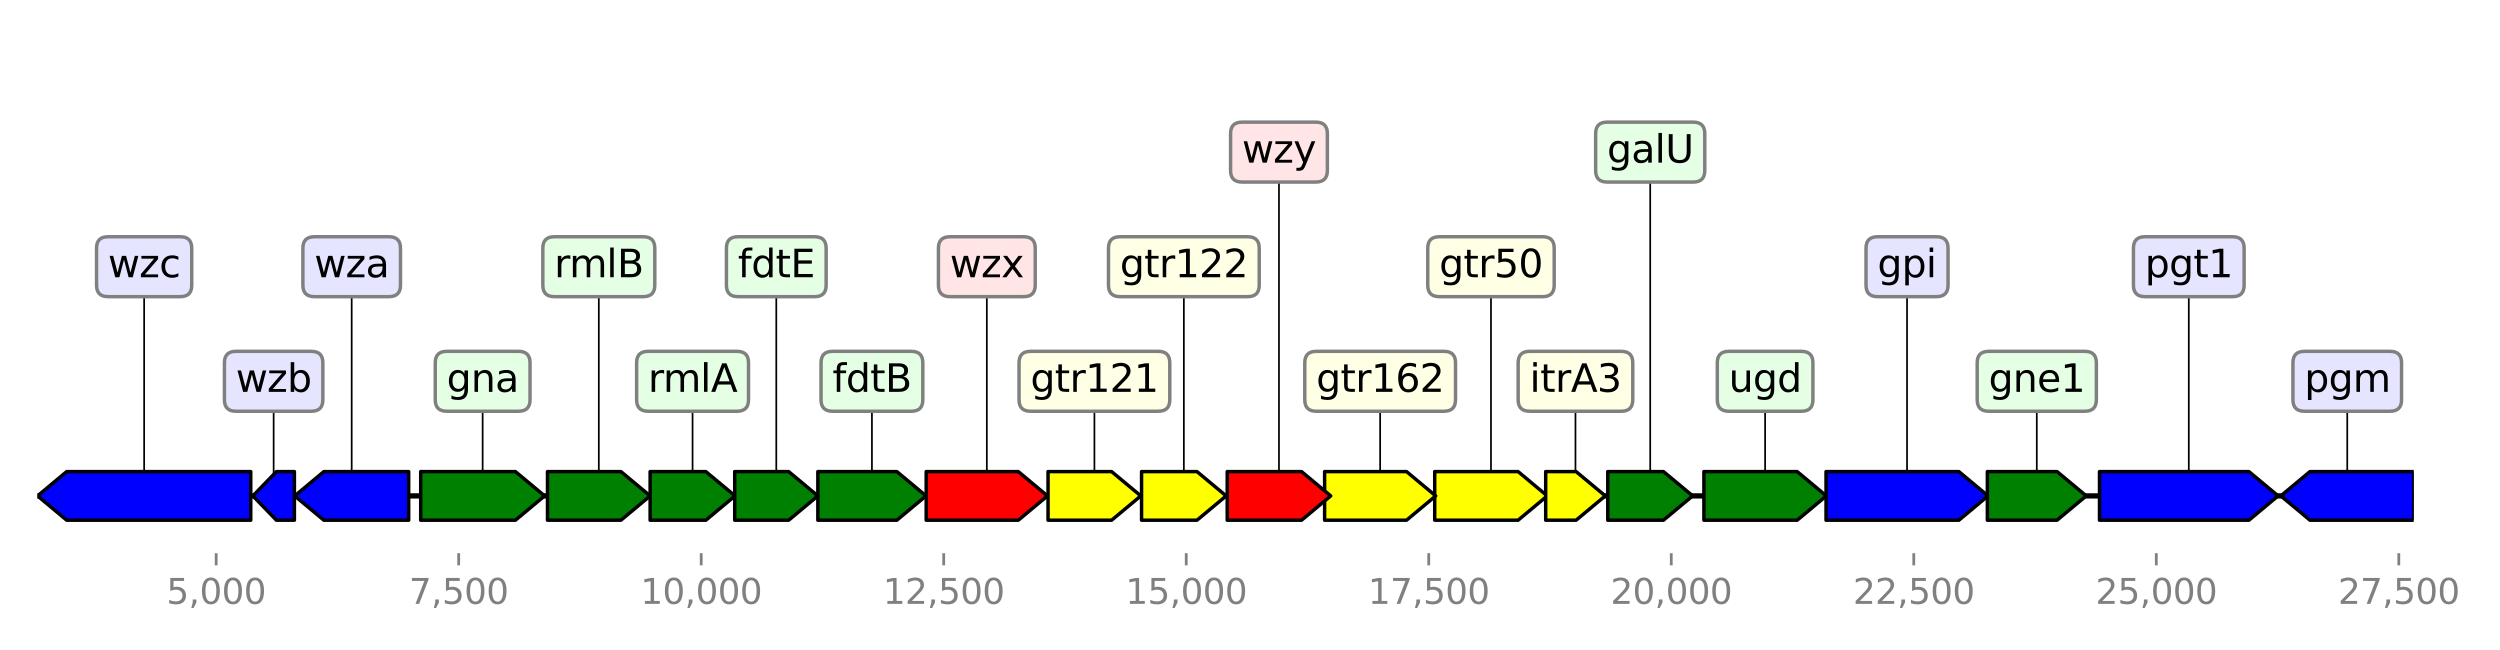 <?xml version="1.0" encoding="utf-8" standalone="no"?>
<!DOCTYPE svg PUBLIC "-//W3C//DTD SVG 1.1//EN"
  "http://www.w3.org/Graphics/SVG/1.1/DTD/svg11.dtd">
<svg height="187.2pt" version="1.1" viewBox="0 0 720 187.2" width="720pt" xmlns="http://www.w3.org/2000/svg" xmlns:xlink="http://www.w3.org/1999/xlink">
 <defs>
  <style type="text/css">*{stroke-linecap:butt;stroke-linejoin:round;}</style>
 </defs>
 <g id="figure_1">
  <g id="patch_1">
   <path d="M 0 187.2 
L 720 187.2 
L 720 0 
L 0 0 
z
" style="fill:#ffffff;"/>
  </g>
  <g id="axes_1">
   <g id="line2d_1">
    <path clip-path="url(#p1018651355)" d="M 10.8 142.818 
L 695.154 142.818 
" style="fill:none;stroke:#000000;stroke-linecap:square;stroke-width:1.5;"/>
   </g>
   <g id="line2d_2">
    <path clip-path="url(#p1018651355)" d="M 41.512 76.809 
L 41.512 142.818 
" style="fill:none;stroke:#000000;stroke-linecap:square;stroke-width:0.5;"/>
   </g>
   <g id="line2d_3">
    <path clip-path="url(#p1018651355)" d="M 630.371 76.809 
L 630.371 142.818 
" style="fill:none;stroke:#000000;stroke-linecap:square;stroke-width:0.5;"/>
   </g>
   <g id="line2d_4">
    <path clip-path="url(#p1018651355)" d="M 549.226 76.809 
L 549.226 142.818 
" style="fill:none;stroke:#000000;stroke-linecap:square;stroke-width:0.5;"/>
   </g>
   <g id="line2d_5">
    <path clip-path="url(#p1018651355)" d="M 676.008 109.813 
L 676.008 142.818 
" style="fill:none;stroke:#000000;stroke-linecap:square;stroke-width:0.5;"/>
   </g>
   <g id="line2d_6">
    <path clip-path="url(#p1018651355)" d="M 139.001 109.813 
L 139.001 142.818 
" style="fill:none;stroke:#000000;stroke-linecap:square;stroke-width:0.5;"/>
   </g>
   <g id="line2d_7">
    <path clip-path="url(#p1018651355)" d="M 508.353 109.813 
L 508.353 142.818 
" style="fill:none;stroke:#000000;stroke-linecap:square;stroke-width:0.5;"/>
   </g>
   <g id="line2d_8">
    <path clip-path="url(#p1018651355)" d="M 284.208 76.809 
L 284.208 142.818 
" style="fill:none;stroke:#000000;stroke-linecap:square;stroke-width:0.5;"/>
   </g>
   <g id="line2d_9">
    <path clip-path="url(#p1018651355)" d="M 101.285 76.809 
L 101.285 142.818 
" style="fill:none;stroke:#000000;stroke-linecap:square;stroke-width:0.5;"/>
   </g>
   <g id="line2d_10">
    <path clip-path="url(#p1018651355)" d="M 429.401 76.809 
L 429.401 142.818 
" style="fill:none;stroke:#000000;stroke-linecap:square;stroke-width:0.5;"/>
   </g>
   <g id="line2d_11">
    <path clip-path="url(#p1018651355)" d="M 397.482 109.813 
L 397.482 142.818 
" style="fill:none;stroke:#000000;stroke-linecap:square;stroke-width:0.5;"/>
   </g>
   <g id="line2d_12">
    <path clip-path="url(#p1018651355)" d="M 251.115 109.813 
L 251.115 142.818 
" style="fill:none;stroke:#000000;stroke-linecap:square;stroke-width:0.5;"/>
   </g>
   <g id="line2d_13">
    <path clip-path="url(#p1018651355)" d="M 368.343 43.804 
L 368.343 142.818 
" style="fill:none;stroke:#000000;stroke-linecap:square;stroke-width:0.5;"/>
   </g>
   <g id="line2d_14">
    <path clip-path="url(#p1018651355)" d="M 172.457 76.809 
L 172.457 142.818 
" style="fill:none;stroke:#000000;stroke-linecap:square;stroke-width:0.5;"/>
   </g>
   <g id="line2d_15">
    <path clip-path="url(#p1018651355)" d="M 586.593 109.813 
L 586.593 142.818 
" style="fill:none;stroke:#000000;stroke-linecap:square;stroke-width:0.5;"/>
   </g>
   <g id="line2d_16">
    <path clip-path="url(#p1018651355)" d="M 315.191 109.813 
L 315.191 142.818 
" style="fill:none;stroke:#000000;stroke-linecap:square;stroke-width:0.5;"/>
   </g>
   <g id="line2d_17">
    <path clip-path="url(#p1018651355)" d="M 199.458 109.813 
L 199.458 142.818 
" style="fill:none;stroke:#000000;stroke-linecap:square;stroke-width:0.5;"/>
   </g>
   <g id="line2d_18">
    <path clip-path="url(#p1018651355)" d="M 475.261 43.804 
L 475.261 142.818 
" style="fill:none;stroke:#000000;stroke-linecap:square;stroke-width:0.5;"/>
   </g>
   <g id="line2d_19">
    <path clip-path="url(#p1018651355)" d="M 340.95 76.809 
L 340.95 142.818 
" style="fill:none;stroke:#000000;stroke-linecap:square;stroke-width:0.5;"/>
   </g>
   <g id="line2d_20">
    <path clip-path="url(#p1018651355)" d="M 223.569 76.809 
L 223.569 142.818 
" style="fill:none;stroke:#000000;stroke-linecap:square;stroke-width:0.5;"/>
   </g>
   <g id="line2d_21">
    <path clip-path="url(#p1018651355)" d="M 453.734 109.813 
L 453.734 142.818 
" style="fill:none;stroke:#000000;stroke-linecap:square;stroke-width:0.5;"/>
   </g>
   <g id="line2d_22">
    <path clip-path="url(#p1018651355)" d="M 78.809 109.813 
L 78.809 142.818 
" style="fill:none;stroke:#000000;stroke-linecap:square;stroke-width:0.5;"/>
   </g>
   <g id="patch_2">
    <path clip-path="url(#p1018651355)" d="M 72.216 149.818 
Q 45.712 149.818 19.208 149.818 
L 19.208 149.818 
Q 15.008 146.318 10.808 142.818 
Q 15.008 139.318 19.208 135.818 
L 19.208 135.818 
Q 45.712 135.818 72.216 135.818 
L 72.216 149.818 
z
" style="fill:#0000ff;stroke:#000000;stroke-linecap:round;"/>
   </g>
   <g id="patch_3">
    <path clip-path="url(#p1018651355)" d="M 604.655 135.818 
Q 626.173 135.818 647.691 135.818 
L 647.691 135.818 
Q 651.889 139.318 656.088 142.818 
Q 651.889 146.318 647.691 149.818 
L 647.691 149.818 
Q 626.173 149.818 604.655 149.818 
L 604.655 135.818 
z
" style="fill:#0000ff;stroke:#000000;stroke-linecap:round;"/>
   </g>
   <g id="patch_4">
    <path clip-path="url(#p1018651355)" d="M 525.898 135.818 
Q 545.027 135.818 564.156 135.818 
L 564.156 135.818 
Q 568.355 139.318 572.554 142.818 
Q 568.355 146.318 564.156 149.818 
L 564.156 149.818 
Q 545.027 149.818 525.898 149.818 
L 525.898 135.818 
z
" style="fill:#0000ff;stroke:#000000;stroke-linecap:round;"/>
   </g>
   <g id="patch_5">
    <path clip-path="url(#p1018651355)" d="M 695.145 149.818 
Q 680.206 149.818 665.266 149.818 
L 665.266 149.818 
Q 661.068 146.318 656.87 142.818 
Q 661.068 139.318 665.266 135.818 
L 665.266 135.818 
Q 680.206 135.818 695.145 135.818 
L 695.145 149.818 
z
" style="fill:#0000ff;stroke:#000000;stroke-linecap:round;"/>
   </g>
   <g id="patch_6">
    <path clip-path="url(#p1018651355)" d="M 121.163 135.818 
Q 134.801 135.818 148.438 135.818 
L 148.438 135.818 
Q 152.639 139.318 156.839 142.818 
Q 152.639 146.318 148.438 149.818 
L 148.438 149.818 
Q 134.801 149.818 121.163 149.818 
L 121.163 135.818 
z
" style="fill:#008000;stroke:#000000;stroke-linecap:round;"/>
   </g>
   <g id="patch_7">
    <path clip-path="url(#p1018651355)" d="M 490.724 135.818 
Q 504.154 135.818 517.585 135.818 
L 517.585 135.818 
Q 521.783 139.318 525.982 142.818 
Q 521.783 146.318 517.585 149.818 
L 517.585 149.818 
Q 504.154 149.818 490.724 149.818 
L 490.724 135.818 
z
" style="fill:#008000;stroke:#000000;stroke-linecap:round;"/>
   </g>
   <g id="patch_8">
    <path clip-path="url(#p1018651355)" d="M 266.747 135.818 
Q 280.007 135.818 293.267 135.818 
L 293.267 135.818 
Q 297.468 139.318 301.669 142.818 
Q 297.468 146.318 293.267 149.818 
L 293.267 149.818 
Q 280.007 149.818 266.747 149.818 
L 266.747 135.818 
z
" style="fill:#ff0000;stroke:#000000;stroke-linecap:round;"/>
   </g>
   <g id="patch_9">
    <path clip-path="url(#p1018651355)" d="M 117.698 149.818 
Q 105.487 149.818 93.275 149.818 
L 93.275 149.818 
Q 89.073 146.318 84.872 142.818 
Q 89.073 139.318 93.275 135.818 
L 93.275 135.818 
Q 105.487 135.818 117.698 135.818 
L 117.698 149.818 
z
" style="fill:#0000ff;stroke:#000000;stroke-linecap:round;"/>
   </g>
   <g id="patch_10">
    <path clip-path="url(#p1018651355)" d="M 413.197 135.818 
Q 425.201 135.818 437.206 135.818 
L 437.206 135.818 
Q 441.405 139.318 445.605 142.818 
Q 441.405 146.318 437.206 149.818 
L 437.206 149.818 
Q 425.201 149.818 413.197 149.818 
L 413.197 135.818 
z
" style="fill:#ffff00;stroke:#000000;stroke-linecap:round;"/>
   </g>
   <g id="patch_11">
    <path clip-path="url(#p1018651355)" d="M 381.487 135.818 
Q 393.282 135.818 405.077 135.818 
L 405.077 135.818 
Q 409.276 139.318 413.476 142.818 
Q 409.276 146.318 405.077 149.818 
L 405.077 149.818 
Q 393.282 149.818 381.487 149.818 
L 381.487 135.818 
z
" style="fill:#ffff00;stroke:#000000;stroke-linecap:round;"/>
   </g>
   <g id="patch_12">
    <path clip-path="url(#p1018651355)" d="M 235.54 135.818 
Q 246.916 135.818 258.291 135.818 
L 258.291 135.818 
Q 262.491 139.318 266.691 142.818 
Q 262.491 146.318 258.291 149.818 
L 258.291 149.818 
Q 246.916 149.818 235.54 149.818 
L 235.54 135.818 
z
" style="fill:#008000;stroke:#000000;stroke-linecap:round;"/>
   </g>
   <g id="patch_13">
    <path clip-path="url(#p1018651355)" d="M 353.438 135.818 
Q 364.141 135.818 374.845 135.818 
L 374.845 135.818 
Q 379.046 139.318 383.247 142.818 
Q 379.046 146.318 374.845 149.818 
L 374.845 149.818 
Q 364.141 149.818 353.438 149.818 
L 353.438 135.818 
z
" style="fill:#ff0000;stroke:#000000;stroke-linecap:round;"/>
   </g>
   <g id="patch_14">
    <path clip-path="url(#p1018651355)" d="M 157.677 135.818 
Q 168.255 135.818 178.832 135.818 
L 178.832 135.818 
Q 183.034 139.318 187.236 142.818 
Q 183.034 146.318 178.832 149.818 
L 178.832 149.818 
Q 168.255 149.818 157.677 149.818 
L 157.677 135.818 
z
" style="fill:#008000;stroke:#000000;stroke-linecap:round;"/>
   </g>
   <g id="patch_15">
    <path clip-path="url(#p1018651355)" d="M 572.358 135.818 
Q 582.393 135.818 592.428 135.818 
L 592.428 135.818 
Q 596.627 139.318 600.827 142.818 
Q 596.627 146.318 592.428 149.818 
L 592.428 149.818 
Q 582.393 149.818 572.358 149.818 
L 572.358 135.818 
z
" style="fill:#008000;stroke:#000000;stroke-linecap:round;"/>
   </g>
   <g id="patch_16">
    <path clip-path="url(#p1018651355)" d="M 301.837 135.818 
Q 310.99 135.818 320.143 135.818 
L 320.143 135.818 
Q 324.344 139.318 328.545 142.818 
Q 324.344 146.318 320.143 149.818 
L 320.143 149.818 
Q 310.99 149.818 301.837 149.818 
L 301.837 135.818 
z
" style="fill:#ffff00;stroke:#000000;stroke-linecap:round;"/>
   </g>
   <g id="patch_17">
    <path clip-path="url(#p1018651355)" d="M 187.236 135.818 
Q 195.258 135.818 203.281 135.818 
L 203.281 135.818 
Q 207.481 139.318 211.681 142.818 
Q 207.481 146.318 203.281 149.818 
L 203.281 149.818 
Q 195.258 149.818 187.236 149.818 
L 187.236 135.818 
z
" style="fill:#008000;stroke:#000000;stroke-linecap:round;"/>
   </g>
   <g id="patch_18">
    <path clip-path="url(#p1018651355)" d="M 463.038 135.818 
Q 471.06 135.818 479.083 135.818 
L 479.083 135.818 
Q 483.283 139.318 487.483 142.818 
Q 483.283 146.318 479.083 149.818 
L 479.083 149.818 
Q 471.06 149.818 463.038 149.818 
L 463.038 135.818 
z
" style="fill:#008000;stroke:#000000;stroke-linecap:round;"/>
   </g>
   <g id="patch_19">
    <path clip-path="url(#p1018651355)" d="M 328.769 135.818 
Q 336.749 135.818 344.729 135.818 
L 344.729 135.818 
Q 348.93 139.318 353.13 142.818 
Q 348.93 146.318 344.729 149.818 
L 344.729 149.818 
Q 336.749 149.818 328.769 149.818 
L 328.769 135.818 
z
" style="fill:#ffff00;stroke:#000000;stroke-linecap:round;"/>
   </g>
   <g id="patch_20">
    <path clip-path="url(#p1018651355)" d="M 211.597 135.818 
Q 219.367 135.818 227.137 135.818 
L 227.137 135.818 
Q 231.339 139.318 235.54 142.818 
Q 231.339 146.318 227.137 149.818 
L 227.137 149.818 
Q 219.367 149.818 211.597 149.818 
L 211.597 135.818 
z
" style="fill:#008000;stroke:#000000;stroke-linecap:round;"/>
   </g>
   <g id="patch_21">
    <path clip-path="url(#p1018651355)" d="M 445.158 135.818 
Q 449.536 135.818 453.915 135.818 
L 453.915 135.818 
Q 458.113 139.318 462.311 142.818 
Q 458.113 146.318 453.915 149.818 
L 453.915 149.818 
Q 449.536 149.818 445.158 149.818 
L 445.158 135.818 
z
" style="fill:#ffff00;stroke:#000000;stroke-linecap:round;"/>
   </g>
   <g id="patch_22">
    <path clip-path="url(#p1018651355)" d="M 84.788 149.818 
Q 82.194 149.818 79.6 149.818 
L 79.6 149.818 
Q 76.215 146.318 72.83 142.818 
Q 76.215 139.318 79.6 135.818 
L 79.6 135.818 
Q 82.194 135.818 84.788 135.818 
L 84.788 149.818 
z
" style="fill:#0000ff;stroke:#000000;stroke-linecap:round;"/>
   </g>
   <g id="matplotlib.axis_1">
    <g id="xtick_1">
     <g id="line2d_23">
      <defs>
       <path d="M 0 0 
L 0 3.5 
" id="md93a44fd0e" style="stroke:#808080;stroke-width:0.8;"/>
      </defs>
      <g>
       <use style="fill:#808080;stroke:#808080;stroke-width:0.8;" x="62.256" xlink:href="#md93a44fd0e" y="159.32"/>
      </g>
     </g>
     <g id="text_1">
      <!-- 5,000 -->
      <g style="fill:#808080;" transform="translate(47.942 173.918)scale(0.1 -0.1)">
       <defs>
        <path d="M 691 4666 
L 3169 4666 
L 3169 4134 
L 1269 4134 
L 1269 2991 
Q 1406 3038 1543 3061 
Q 1681 3084 1819 3084 
Q 2600 3084 3056 2656 
Q 3513 2228 3513 1497 
Q 3513 744 3044 326 
Q 2575 -91 1722 -91 
Q 1428 -91 1123 -41 
Q 819 9 494 109 
L 494 744 
Q 775 591 1075 516 
Q 1375 441 1709 441 
Q 2250 441 2565 725 
Q 2881 1009 2881 1497 
Q 2881 1984 2565 2268 
Q 2250 2553 1709 2553 
Q 1456 2553 1204 2497 
Q 953 2441 691 2322 
L 691 4666 
z
" id="DejaVuSans-35" transform="scale(0.016)"/>
        <path d="M 750 794 
L 1409 794 
L 1409 256 
L 897 -744 
L 494 -744 
L 750 256 
L 750 794 
z
" id="DejaVuSans-2c" transform="scale(0.016)"/>
        <path d="M 2034 4250 
Q 1547 4250 1301 3770 
Q 1056 3291 1056 2328 
Q 1056 1369 1301 889 
Q 1547 409 2034 409 
Q 2525 409 2770 889 
Q 3016 1369 3016 2328 
Q 3016 3291 2770 3770 
Q 2525 4250 2034 4250 
z
M 2034 4750 
Q 2819 4750 3233 4129 
Q 3647 3509 3647 2328 
Q 3647 1150 3233 529 
Q 2819 -91 2034 -91 
Q 1250 -91 836 529 
Q 422 1150 422 2328 
Q 422 3509 836 4129 
Q 1250 4750 2034 4750 
z
" id="DejaVuSans-30" transform="scale(0.016)"/>
       </defs>
       <use xlink:href="#DejaVuSans-35"/>
       <use x="63.623" xlink:href="#DejaVuSans-2c"/>
       <use x="95.41" xlink:href="#DejaVuSans-30"/>
       <use x="159.033" xlink:href="#DejaVuSans-30"/>
       <use x="222.656" xlink:href="#DejaVuSans-30"/>
      </g>
     </g>
    </g>
    <g id="xtick_2">
     <g id="line2d_24">
      <g>
       <use style="fill:#808080;stroke:#808080;stroke-width:0.8;" x="132.1" xlink:href="#md93a44fd0e" y="159.32"/>
      </g>
     </g>
     <g id="text_2">
      <!-- 7,500 -->
      <g style="fill:#808080;" transform="translate(117.786 173.918)scale(0.1 -0.1)">
       <defs>
        <path d="M 525 4666 
L 3525 4666 
L 3525 4397 
L 1831 0 
L 1172 0 
L 2766 4134 
L 525 4134 
L 525 4666 
z
" id="DejaVuSans-37" transform="scale(0.016)"/>
       </defs>
       <use xlink:href="#DejaVuSans-37"/>
       <use x="63.623" xlink:href="#DejaVuSans-2c"/>
       <use x="95.41" xlink:href="#DejaVuSans-35"/>
       <use x="159.033" xlink:href="#DejaVuSans-30"/>
       <use x="222.656" xlink:href="#DejaVuSans-30"/>
      </g>
     </g>
    </g>
    <g id="xtick_3">
     <g id="line2d_25">
      <g>
       <use style="fill:#808080;stroke:#808080;stroke-width:0.8;" x="201.945" xlink:href="#md93a44fd0e" y="159.32"/>
      </g>
     </g>
     <g id="text_3">
      <!-- 10,000 -->
      <g style="fill:#808080;" transform="translate(184.45 173.918)scale(0.1 -0.1)">
       <defs>
        <path d="M 794 531 
L 1825 531 
L 1825 4091 
L 703 3866 
L 703 4441 
L 1819 4666 
L 2450 4666 
L 2450 531 
L 3481 531 
L 3481 0 
L 794 0 
L 794 531 
z
" id="DejaVuSans-31" transform="scale(0.016)"/>
       </defs>
       <use xlink:href="#DejaVuSans-31"/>
       <use x="63.623" xlink:href="#DejaVuSans-30"/>
       <use x="127.246" xlink:href="#DejaVuSans-2c"/>
       <use x="159.033" xlink:href="#DejaVuSans-30"/>
       <use x="222.656" xlink:href="#DejaVuSans-30"/>
       <use x="286.279" xlink:href="#DejaVuSans-30"/>
      </g>
     </g>
    </g>
    <g id="xtick_4">
     <g id="line2d_26">
      <g>
       <use style="fill:#808080;stroke:#808080;stroke-width:0.8;" x="271.789" xlink:href="#md93a44fd0e" y="159.32"/>
      </g>
     </g>
     <g id="text_4">
      <!-- 12,500 -->
      <g style="fill:#808080;" transform="translate(254.294 173.918)scale(0.1 -0.1)">
       <defs>
        <path d="M 1228 531 
L 3431 531 
L 3431 0 
L 469 0 
L 469 531 
Q 828 903 1448 1529 
Q 2069 2156 2228 2338 
Q 2531 2678 2651 2914 
Q 2772 3150 2772 3378 
Q 2772 3750 2511 3984 
Q 2250 4219 1831 4219 
Q 1534 4219 1204 4116 
Q 875 4013 500 3803 
L 500 4441 
Q 881 4594 1212 4672 
Q 1544 4750 1819 4750 
Q 2544 4750 2975 4387 
Q 3406 4025 3406 3419 
Q 3406 3131 3298 2873 
Q 3191 2616 2906 2266 
Q 2828 2175 2409 1742 
Q 1991 1309 1228 531 
z
" id="DejaVuSans-32" transform="scale(0.016)"/>
       </defs>
       <use xlink:href="#DejaVuSans-31"/>
       <use x="63.623" xlink:href="#DejaVuSans-32"/>
       <use x="127.246" xlink:href="#DejaVuSans-2c"/>
       <use x="159.033" xlink:href="#DejaVuSans-35"/>
       <use x="222.656" xlink:href="#DejaVuSans-30"/>
       <use x="286.279" xlink:href="#DejaVuSans-30"/>
      </g>
     </g>
    </g>
    <g id="xtick_5">
     <g id="line2d_27">
      <g>
       <use style="fill:#808080;stroke:#808080;stroke-width:0.8;" x="341.634" xlink:href="#md93a44fd0e" y="159.32"/>
      </g>
     </g>
     <g id="text_5">
      <!-- 15,000 -->
      <g style="fill:#808080;" transform="translate(324.139 173.918)scale(0.1 -0.1)">
       <use xlink:href="#DejaVuSans-31"/>
       <use x="63.623" xlink:href="#DejaVuSans-35"/>
       <use x="127.246" xlink:href="#DejaVuSans-2c"/>
       <use x="159.033" xlink:href="#DejaVuSans-30"/>
       <use x="222.656" xlink:href="#DejaVuSans-30"/>
       <use x="286.279" xlink:href="#DejaVuSans-30"/>
      </g>
     </g>
    </g>
    <g id="xtick_6">
     <g id="line2d_28">
      <g>
       <use style="fill:#808080;stroke:#808080;stroke-width:0.8;" x="411.479" xlink:href="#md93a44fd0e" y="159.32"/>
      </g>
     </g>
     <g id="text_6">
      <!-- 17,500 -->
      <g style="fill:#808080;" transform="translate(393.983 173.918)scale(0.1 -0.1)">
       <use xlink:href="#DejaVuSans-31"/>
       <use x="63.623" xlink:href="#DejaVuSans-37"/>
       <use x="127.246" xlink:href="#DejaVuSans-2c"/>
       <use x="159.033" xlink:href="#DejaVuSans-35"/>
       <use x="222.656" xlink:href="#DejaVuSans-30"/>
       <use x="286.279" xlink:href="#DejaVuSans-30"/>
      </g>
     </g>
    </g>
    <g id="xtick_7">
     <g id="line2d_29">
      <g>
       <use style="fill:#808080;stroke:#808080;stroke-width:0.8;" x="481.323" xlink:href="#md93a44fd0e" y="159.32"/>
      </g>
     </g>
     <g id="text_7">
      <!-- 20,000 -->
      <g style="fill:#808080;" transform="translate(463.828 173.918)scale(0.1 -0.1)">
       <use xlink:href="#DejaVuSans-32"/>
       <use x="63.623" xlink:href="#DejaVuSans-30"/>
       <use x="127.246" xlink:href="#DejaVuSans-2c"/>
       <use x="159.033" xlink:href="#DejaVuSans-30"/>
       <use x="222.656" xlink:href="#DejaVuSans-30"/>
       <use x="286.279" xlink:href="#DejaVuSans-30"/>
      </g>
     </g>
    </g>
    <g id="xtick_8">
     <g id="line2d_30">
      <g>
       <use style="fill:#808080;stroke:#808080;stroke-width:0.8;" x="551.168" xlink:href="#md93a44fd0e" y="159.32"/>
      </g>
     </g>
     <g id="text_8">
      <!-- 22,500 -->
      <g style="fill:#808080;" transform="translate(533.672 173.918)scale(0.1 -0.1)">
       <use xlink:href="#DejaVuSans-32"/>
       <use x="63.623" xlink:href="#DejaVuSans-32"/>
       <use x="127.246" xlink:href="#DejaVuSans-2c"/>
       <use x="159.033" xlink:href="#DejaVuSans-35"/>
       <use x="222.656" xlink:href="#DejaVuSans-30"/>
       <use x="286.279" xlink:href="#DejaVuSans-30"/>
      </g>
     </g>
    </g>
    <g id="xtick_9">
     <g id="line2d_31">
      <g>
       <use style="fill:#808080;stroke:#808080;stroke-width:0.8;" x="621.012" xlink:href="#md93a44fd0e" y="159.32"/>
      </g>
     </g>
     <g id="text_9">
      <!-- 25,000 -->
      <g style="fill:#808080;" transform="translate(603.517 173.918)scale(0.1 -0.1)">
       <use xlink:href="#DejaVuSans-32"/>
       <use x="63.623" xlink:href="#DejaVuSans-35"/>
       <use x="127.246" xlink:href="#DejaVuSans-2c"/>
       <use x="159.033" xlink:href="#DejaVuSans-30"/>
       <use x="222.656" xlink:href="#DejaVuSans-30"/>
       <use x="286.279" xlink:href="#DejaVuSans-30"/>
      </g>
     </g>
    </g>
    <g id="xtick_10">
     <g id="line2d_32">
      <g>
       <use style="fill:#808080;stroke:#808080;stroke-width:0.8;" x="690.857" xlink:href="#md93a44fd0e" y="159.32"/>
      </g>
     </g>
     <g id="text_10">
      <!-- 27,500 -->
      <g style="fill:#808080;" transform="translate(673.361 173.918)scale(0.1 -0.1)">
       <use xlink:href="#DejaVuSans-32"/>
       <use x="63.623" xlink:href="#DejaVuSans-37"/>
       <use x="127.246" xlink:href="#DejaVuSans-2c"/>
       <use x="159.033" xlink:href="#DejaVuSans-35"/>
       <use x="222.656" xlink:href="#DejaVuSans-30"/>
       <use x="286.279" xlink:href="#DejaVuSans-30"/>
      </g>
     </g>
    </g>
   </g>
   <g id="linkto_wzc">
    <g id="patch_23">
     <a xlink:href="wzc">
      <path d="M 31.103 85.432 
L 51.921 85.432 
Q 55.221 85.432 55.221 82.132 
L 55.221 71.486 
Q 55.221 68.186 51.921 68.186 
L 31.103 68.186 
Q 27.803 68.186 27.803 71.486 
L 27.803 82.132 
Q 27.803 85.432 31.103 85.432 
z
" style="fill:#e5e5ff;stroke:#808080;stroke-linejoin:miter;"/>
     </a>
    </g>
    <!-- wzc -->
    <g transform="translate(31.103 79.844)scale(0.11 -0.11)">
     <defs>
      <path d="M 269 3500 
L 844 3500 
L 1563 769 
L 2278 3500 
L 2956 3500 
L 3675 769 
L 4391 3500 
L 4966 3500 
L 4050 0 
L 3372 0 
L 2619 2869 
L 1863 0 
L 1184 0 
L 269 3500 
z
" id="DejaVuSans-77" transform="scale(0.016)"/>
      <path d="M 353 3500 
L 3084 3500 
L 3084 2975 
L 922 459 
L 3084 459 
L 3084 0 
L 275 0 
L 275 525 
L 2438 3041 
L 353 3041 
L 353 3500 
z
" id="DejaVuSans-7a" transform="scale(0.016)"/>
      <path d="M 3122 3366 
L 3122 2828 
Q 2878 2963 2633 3030 
Q 2388 3097 2138 3097 
Q 1578 3097 1268 2742 
Q 959 2388 959 1747 
Q 959 1106 1268 751 
Q 1578 397 2138 397 
Q 2388 397 2633 464 
Q 2878 531 3122 666 
L 3122 134 
Q 2881 22 2623 -34 
Q 2366 -91 2075 -91 
Q 1284 -91 818 406 
Q 353 903 353 1747 
Q 353 2603 823 3093 
Q 1294 3584 2113 3584 
Q 2378 3584 2631 3529 
Q 2884 3475 3122 3366 
z
" id="DejaVuSans-63" transform="scale(0.016)"/>
     </defs>
     <use xlink:href="#DejaVuSans-77"/>
     <use x="81.787" xlink:href="#DejaVuSans-7a"/>
     <use x="134.277" xlink:href="#DejaVuSans-63"/>
    </g>
   </g>
   <g id="linkto_pgt1">
    <g id="patch_24">
     <a xlink:href="pgt1">
      <path d="M 617.732 85.432 
L 643.01 85.432 
Q 646.31 85.432 646.31 82.132 
L 646.31 71.486 
Q 646.31 68.186 643.01 68.186 
L 617.732 68.186 
Q 614.432 68.186 614.432 71.486 
L 614.432 82.132 
Q 614.432 85.432 617.732 85.432 
z
" style="fill:#e5e5ff;stroke:#808080;stroke-linejoin:miter;"/>
     </a>
    </g>
    <!-- pgt1 -->
    <g transform="translate(617.732 79.844)scale(0.11 -0.11)">
     <defs>
      <path d="M 1159 525 
L 1159 -1331 
L 581 -1331 
L 581 3500 
L 1159 3500 
L 1159 2969 
Q 1341 3281 1617 3432 
Q 1894 3584 2278 3584 
Q 2916 3584 3314 3078 
Q 3713 2572 3713 1747 
Q 3713 922 3314 415 
Q 2916 -91 2278 -91 
Q 1894 -91 1617 61 
Q 1341 213 1159 525 
z
M 3116 1747 
Q 3116 2381 2855 2742 
Q 2594 3103 2138 3103 
Q 1681 3103 1420 2742 
Q 1159 2381 1159 1747 
Q 1159 1113 1420 752 
Q 1681 391 2138 391 
Q 2594 391 2855 752 
Q 3116 1113 3116 1747 
z
" id="DejaVuSans-70" transform="scale(0.016)"/>
      <path d="M 2906 1791 
Q 2906 2416 2648 2759 
Q 2391 3103 1925 3103 
Q 1463 3103 1205 2759 
Q 947 2416 947 1791 
Q 947 1169 1205 825 
Q 1463 481 1925 481 
Q 2391 481 2648 825 
Q 2906 1169 2906 1791 
z
M 3481 434 
Q 3481 -459 3084 -895 
Q 2688 -1331 1869 -1331 
Q 1566 -1331 1297 -1286 
Q 1028 -1241 775 -1147 
L 775 -588 
Q 1028 -725 1275 -790 
Q 1522 -856 1778 -856 
Q 2344 -856 2625 -561 
Q 2906 -266 2906 331 
L 2906 616 
Q 2728 306 2450 153 
Q 2172 0 1784 0 
Q 1141 0 747 490 
Q 353 981 353 1791 
Q 353 2603 747 3093 
Q 1141 3584 1784 3584 
Q 2172 3584 2450 3431 
Q 2728 3278 2906 2969 
L 2906 3500 
L 3481 3500 
L 3481 434 
z
" id="DejaVuSans-67" transform="scale(0.016)"/>
      <path d="M 1172 4494 
L 1172 3500 
L 2356 3500 
L 2356 3053 
L 1172 3053 
L 1172 1153 
Q 1172 725 1289 603 
Q 1406 481 1766 481 
L 2356 481 
L 2356 0 
L 1766 0 
Q 1100 0 847 248 
Q 594 497 594 1153 
L 594 3053 
L 172 3053 
L 172 3500 
L 594 3500 
L 594 4494 
L 1172 4494 
z
" id="DejaVuSans-74" transform="scale(0.016)"/>
     </defs>
     <use xlink:href="#DejaVuSans-70"/>
     <use x="63.477" xlink:href="#DejaVuSans-67"/>
     <use x="126.953" xlink:href="#DejaVuSans-74"/>
     <use x="166.162" xlink:href="#DejaVuSans-31"/>
    </g>
   </g>
   <g id="linkto_gpi">
    <g id="patch_25">
     <a xlink:href="gpi">
      <path d="M 540.715 85.432 
L 557.737 85.432 
Q 561.037 85.432 561.037 82.132 
L 561.037 71.486 
Q 561.037 68.186 557.737 68.186 
L 540.715 68.186 
Q 537.415 68.186 537.415 71.486 
L 537.415 82.132 
Q 537.415 85.432 540.715 85.432 
z
" style="fill:#e5e5ff;stroke:#808080;stroke-linejoin:miter;"/>
     </a>
    </g>
    <!-- gpi -->
    <g transform="translate(540.715 79.844)scale(0.11 -0.11)">
     <defs>
      <path d="M 603 3500 
L 1178 3500 
L 1178 0 
L 603 0 
L 603 3500 
z
M 603 4863 
L 1178 4863 
L 1178 4134 
L 603 4134 
L 603 4863 
z
" id="DejaVuSans-69" transform="scale(0.016)"/>
     </defs>
     <use xlink:href="#DejaVuSans-67"/>
     <use x="63.477" xlink:href="#DejaVuSans-70"/>
     <use x="126.953" xlink:href="#DejaVuSans-69"/>
    </g>
   </g>
   <g id="linkto_pgm">
    <g id="patch_26">
     <a xlink:href="pgm">
      <path d="M 663.667 118.436 
L 688.348 118.436 
Q 691.648 118.436 691.648 115.136 
L 691.648 104.49 
Q 691.648 101.19 688.348 101.19 
L 663.667 101.19 
Q 660.367 101.19 660.367 104.49 
L 660.367 115.136 
Q 660.367 118.436 663.667 118.436 
z
" style="fill:#e5e5ff;stroke:#808080;stroke-linejoin:miter;"/>
     </a>
    </g>
    <!-- pgm -->
    <g transform="translate(663.667 112.849)scale(0.11 -0.11)">
     <defs>
      <path d="M 3328 2828 
Q 3544 3216 3844 3400 
Q 4144 3584 4550 3584 
Q 5097 3584 5394 3201 
Q 5691 2819 5691 2113 
L 5691 0 
L 5113 0 
L 5113 2094 
Q 5113 2597 4934 2840 
Q 4756 3084 4391 3084 
Q 3944 3084 3684 2787 
Q 3425 2491 3425 1978 
L 3425 0 
L 2847 0 
L 2847 2094 
Q 2847 2600 2669 2842 
Q 2491 3084 2119 3084 
Q 1678 3084 1418 2786 
Q 1159 2488 1159 1978 
L 1159 0 
L 581 0 
L 581 3500 
L 1159 3500 
L 1159 2956 
Q 1356 3278 1631 3431 
Q 1906 3584 2284 3584 
Q 2666 3584 2933 3390 
Q 3200 3197 3328 2828 
z
" id="DejaVuSans-6d" transform="scale(0.016)"/>
     </defs>
     <use xlink:href="#DejaVuSans-70"/>
     <use x="63.477" xlink:href="#DejaVuSans-67"/>
     <use x="126.953" xlink:href="#DejaVuSans-6d"/>
    </g>
   </g>
   <g id="linkto_gna">
    <g id="patch_27">
     <a xlink:href="gna">
      <path d="M 128.653 118.436 
L 149.349 118.436 
Q 152.649 118.436 152.649 115.136 
L 152.649 104.49 
Q 152.649 101.19 149.349 101.19 
L 128.653 101.19 
Q 125.353 101.19 125.353 104.49 
L 125.353 115.136 
Q 125.353 118.436 128.653 118.436 
z
" style="fill:#e5ffe5;stroke:#808080;stroke-linejoin:miter;"/>
     </a>
    </g>
    <!-- gna -->
    <g transform="translate(128.653 112.849)scale(0.11 -0.11)">
     <defs>
      <path d="M 3513 2113 
L 3513 0 
L 2938 0 
L 2938 2094 
Q 2938 2591 2744 2837 
Q 2550 3084 2163 3084 
Q 1697 3084 1428 2787 
Q 1159 2491 1159 1978 
L 1159 0 
L 581 0 
L 581 3500 
L 1159 3500 
L 1159 2956 
Q 1366 3272 1645 3428 
Q 1925 3584 2291 3584 
Q 2894 3584 3203 3211 
Q 3513 2838 3513 2113 
z
" id="DejaVuSans-6e" transform="scale(0.016)"/>
      <path d="M 2194 1759 
Q 1497 1759 1228 1600 
Q 959 1441 959 1056 
Q 959 750 1161 570 
Q 1363 391 1709 391 
Q 2188 391 2477 730 
Q 2766 1069 2766 1631 
L 2766 1759 
L 2194 1759 
z
M 3341 1997 
L 3341 0 
L 2766 0 
L 2766 531 
Q 2569 213 2275 61 
Q 1981 -91 1556 -91 
Q 1019 -91 701 211 
Q 384 513 384 1019 
Q 384 1609 779 1909 
Q 1175 2209 1959 2209 
L 2766 2209 
L 2766 2266 
Q 2766 2663 2505 2880 
Q 2244 3097 1772 3097 
Q 1472 3097 1187 3025 
Q 903 2953 641 2809 
L 641 3341 
Q 956 3463 1253 3523 
Q 1550 3584 1831 3584 
Q 2591 3584 2966 3190 
Q 3341 2797 3341 1997 
z
" id="DejaVuSans-61" transform="scale(0.016)"/>
     </defs>
     <use xlink:href="#DejaVuSans-67"/>
     <use x="63.477" xlink:href="#DejaVuSans-6e"/>
     <use x="126.855" xlink:href="#DejaVuSans-61"/>
    </g>
   </g>
   <g id="linkto_ugd">
    <g id="patch_28">
     <a xlink:href="ugd">
      <path d="M 497.884 118.436 
L 518.822 118.436 
Q 522.122 118.436 522.122 115.136 
L 522.122 104.49 
Q 522.122 101.19 518.822 101.19 
L 497.884 101.19 
Q 494.584 101.19 494.584 104.49 
L 494.584 115.136 
Q 494.584 118.436 497.884 118.436 
z
" style="fill:#e5ffe5;stroke:#808080;stroke-linejoin:miter;"/>
     </a>
    </g>
    <!-- ugd -->
    <g transform="translate(497.884 112.849)scale(0.11 -0.11)">
     <defs>
      <path d="M 544 1381 
L 544 3500 
L 1119 3500 
L 1119 1403 
Q 1119 906 1312 657 
Q 1506 409 1894 409 
Q 2359 409 2629 706 
Q 2900 1003 2900 1516 
L 2900 3500 
L 3475 3500 
L 3475 0 
L 2900 0 
L 2900 538 
Q 2691 219 2414 64 
Q 2138 -91 1772 -91 
Q 1169 -91 856 284 
Q 544 659 544 1381 
z
M 1991 3584 
L 1991 3584 
z
" id="DejaVuSans-75" transform="scale(0.016)"/>
      <path d="M 2906 2969 
L 2906 4863 
L 3481 4863 
L 3481 0 
L 2906 0 
L 2906 525 
Q 2725 213 2448 61 
Q 2172 -91 1784 -91 
Q 1150 -91 751 415 
Q 353 922 353 1747 
Q 353 2572 751 3078 
Q 1150 3584 1784 3584 
Q 2172 3584 2448 3432 
Q 2725 3281 2906 2969 
z
M 947 1747 
Q 947 1113 1208 752 
Q 1469 391 1925 391 
Q 2381 391 2643 752 
Q 2906 1113 2906 1747 
Q 2906 2381 2643 2742 
Q 2381 3103 1925 3103 
Q 1469 3103 1208 2742 
Q 947 2381 947 1747 
z
" id="DejaVuSans-64" transform="scale(0.016)"/>
     </defs>
     <use xlink:href="#DejaVuSans-75"/>
     <use x="63.379" xlink:href="#DejaVuSans-67"/>
     <use x="126.855" xlink:href="#DejaVuSans-64"/>
    </g>
   </g>
   <g id="linkto_wzx">
    <g id="patch_29">
     <a xlink:href="wzx">
      <path d="M 273.568 85.432 
L 294.848 85.432 
Q 298.148 85.432 298.148 82.132 
L 298.148 71.486 
Q 298.148 68.186 294.848 68.186 
L 273.568 68.186 
Q 270.268 68.186 270.268 71.486 
L 270.268 82.132 
Q 270.268 85.432 273.568 85.432 
z
" style="fill:#ffe5e5;stroke:#808080;stroke-linejoin:miter;"/>
     </a>
    </g>
    <!-- wzx -->
    <g transform="translate(273.568 79.844)scale(0.11 -0.11)">
     <defs>
      <path d="M 3513 3500 
L 2247 1797 
L 3578 0 
L 2900 0 
L 1881 1375 
L 863 0 
L 184 0 
L 1544 1831 
L 300 3500 
L 978 3500 
L 1906 2253 
L 2834 3500 
L 3513 3500 
z
" id="DejaVuSans-78" transform="scale(0.016)"/>
     </defs>
     <use xlink:href="#DejaVuSans-77"/>
     <use x="81.787" xlink:href="#DejaVuSans-7a"/>
     <use x="134.277" xlink:href="#DejaVuSans-78"/>
    </g>
   </g>
   <g id="linkto_wza">
    <g id="patch_30">
     <a xlink:href="wza">
      <path d="M 90.53 85.432 
L 112.04 85.432 
Q 115.34 85.432 115.34 82.132 
L 115.34 71.486 
Q 115.34 68.186 112.04 68.186 
L 90.53 68.186 
Q 87.23 68.186 87.23 71.486 
L 87.23 82.132 
Q 87.23 85.432 90.53 85.432 
z
" style="fill:#e5e5ff;stroke:#808080;stroke-linejoin:miter;"/>
     </a>
    </g>
    <!-- wza -->
    <g transform="translate(90.53 79.844)scale(0.11 -0.11)">
     <use xlink:href="#DejaVuSans-77"/>
     <use x="81.787" xlink:href="#DejaVuSans-7a"/>
     <use x="134.277" xlink:href="#DejaVuSans-61"/>
    </g>
   </g>
   <g id="linkto_gtr50">
    <g id="patch_31">
     <a xlink:href="gtr50">
      <path d="M 414.493 85.432 
L 444.308 85.432 
Q 447.608 85.432 447.608 82.132 
L 447.608 71.486 
Q 447.608 68.186 444.308 68.186 
L 414.493 68.186 
Q 411.193 68.186 411.193 71.486 
L 411.193 82.132 
Q 411.193 85.432 414.493 85.432 
z
" style="fill:#ffffe5;stroke:#808080;stroke-linejoin:miter;"/>
     </a>
    </g>
    <!-- gtr50 -->
    <g transform="translate(414.493 79.844)scale(0.11 -0.11)">
     <defs>
      <path d="M 2631 2963 
Q 2534 3019 2420 3045 
Q 2306 3072 2169 3072 
Q 1681 3072 1420 2755 
Q 1159 2438 1159 1844 
L 1159 0 
L 581 0 
L 581 3500 
L 1159 3500 
L 1159 2956 
Q 1341 3275 1631 3429 
Q 1922 3584 2338 3584 
Q 2397 3584 2469 3576 
Q 2541 3569 2628 3553 
L 2631 2963 
z
" id="DejaVuSans-72" transform="scale(0.016)"/>
     </defs>
     <use xlink:href="#DejaVuSans-67"/>
     <use x="63.477" xlink:href="#DejaVuSans-74"/>
     <use x="102.686" xlink:href="#DejaVuSans-72"/>
     <use x="143.799" xlink:href="#DejaVuSans-35"/>
     <use x="207.422" xlink:href="#DejaVuSans-30"/>
    </g>
   </g>
   <g id="linkto_gtr162">
    <g id="patch_32">
     <a xlink:href="gtr162">
      <path d="M 379.075 118.436 
L 415.889 118.436 
Q 419.189 118.436 419.189 115.136 
L 419.189 104.49 
Q 419.189 101.19 415.889 101.19 
L 379.075 101.19 
Q 375.775 101.19 375.775 104.49 
L 375.775 115.136 
Q 375.775 118.436 379.075 118.436 
z
" style="fill:#ffffe5;stroke:#808080;stroke-linejoin:miter;"/>
     </a>
    </g>
    <!-- gtr162 -->
    <g transform="translate(379.075 112.849)scale(0.11 -0.11)">
     <defs>
      <path d="M 2113 2584 
Q 1688 2584 1439 2293 
Q 1191 2003 1191 1497 
Q 1191 994 1439 701 
Q 1688 409 2113 409 
Q 2538 409 2786 701 
Q 3034 994 3034 1497 
Q 3034 2003 2786 2293 
Q 2538 2584 2113 2584 
z
M 3366 4563 
L 3366 3988 
Q 3128 4100 2886 4159 
Q 2644 4219 2406 4219 
Q 1781 4219 1451 3797 
Q 1122 3375 1075 2522 
Q 1259 2794 1537 2939 
Q 1816 3084 2150 3084 
Q 2853 3084 3261 2657 
Q 3669 2231 3669 1497 
Q 3669 778 3244 343 
Q 2819 -91 2113 -91 
Q 1303 -91 875 529 
Q 447 1150 447 2328 
Q 447 3434 972 4092 
Q 1497 4750 2381 4750 
Q 2619 4750 2861 4703 
Q 3103 4656 3366 4563 
z
" id="DejaVuSans-36" transform="scale(0.016)"/>
     </defs>
     <use xlink:href="#DejaVuSans-67"/>
     <use x="63.477" xlink:href="#DejaVuSans-74"/>
     <use x="102.686" xlink:href="#DejaVuSans-72"/>
     <use x="143.799" xlink:href="#DejaVuSans-31"/>
     <use x="207.422" xlink:href="#DejaVuSans-36"/>
     <use x="271.045" xlink:href="#DejaVuSans-32"/>
    </g>
   </g>
   <g id="linkto_fdtB">
    <g id="patch_33">
     <a xlink:href="fdtB">
      <path d="M 239.758 118.436 
L 262.473 118.436 
Q 265.773 118.436 265.773 115.136 
L 265.773 104.49 
Q 265.773 101.19 262.473 101.19 
L 239.758 101.19 
Q 236.458 101.19 236.458 104.49 
L 236.458 115.136 
Q 236.458 118.436 239.758 118.436 
z
" style="fill:#e5ffe5;stroke:#808080;stroke-linejoin:miter;"/>
     </a>
    </g>
    <!-- fdtB -->
    <g transform="translate(239.758 112.849)scale(0.11 -0.11)">
     <defs>
      <path d="M 2375 4863 
L 2375 4384 
L 1825 4384 
Q 1516 4384 1395 4259 
Q 1275 4134 1275 3809 
L 1275 3500 
L 2222 3500 
L 2222 3053 
L 1275 3053 
L 1275 0 
L 697 0 
L 697 3053 
L 147 3053 
L 147 3500 
L 697 3500 
L 697 3744 
Q 697 4328 969 4595 
Q 1241 4863 1831 4863 
L 2375 4863 
z
" id="DejaVuSans-66" transform="scale(0.016)"/>
      <path d="M 1259 2228 
L 1259 519 
L 2272 519 
Q 2781 519 3026 730 
Q 3272 941 3272 1375 
Q 3272 1813 3026 2020 
Q 2781 2228 2272 2228 
L 1259 2228 
z
M 1259 4147 
L 1259 2741 
L 2194 2741 
Q 2656 2741 2882 2914 
Q 3109 3088 3109 3444 
Q 3109 3797 2882 3972 
Q 2656 4147 2194 4147 
L 1259 4147 
z
M 628 4666 
L 2241 4666 
Q 2963 4666 3353 4366 
Q 3744 4066 3744 3513 
Q 3744 3084 3544 2831 
Q 3344 2578 2956 2516 
Q 3422 2416 3680 2098 
Q 3938 1781 3938 1306 
Q 3938 681 3513 340 
Q 3088 0 2303 0 
L 628 0 
L 628 4666 
z
" id="DejaVuSans-42" transform="scale(0.016)"/>
     </defs>
     <use xlink:href="#DejaVuSans-66"/>
     <use x="35.205" xlink:href="#DejaVuSans-64"/>
     <use x="98.682" xlink:href="#DejaVuSans-74"/>
     <use x="137.891" xlink:href="#DejaVuSans-42"/>
    </g>
   </g>
   <g id="linkto_wzy">
    <g id="patch_34">
     <a xlink:href="wzy">
      <path d="M 357.703 52.427 
L 378.982 52.427 
Q 382.282 52.427 382.282 49.127 
L 382.282 38.481 
Q 382.282 35.181 378.982 35.181 
L 357.703 35.181 
Q 354.403 35.181 354.403 38.481 
L 354.403 49.127 
Q 354.403 52.427 357.703 52.427 
z
" style="fill:#ffe5e5;stroke:#808080;stroke-linejoin:miter;"/>
     </a>
    </g>
    <!-- wzy -->
    <g transform="translate(357.703 46.84)scale(0.11 -0.11)">
     <defs>
      <path d="M 2059 -325 
Q 1816 -950 1584 -1140 
Q 1353 -1331 966 -1331 
L 506 -1331 
L 506 -850 
L 844 -850 
Q 1081 -850 1212 -737 
Q 1344 -625 1503 -206 
L 1606 56 
L 191 3500 
L 800 3500 
L 1894 763 
L 2988 3500 
L 3597 3500 
L 2059 -325 
z
" id="DejaVuSans-79" transform="scale(0.016)"/>
     </defs>
     <use xlink:href="#DejaVuSans-77"/>
     <use x="81.787" xlink:href="#DejaVuSans-7a"/>
     <use x="134.277" xlink:href="#DejaVuSans-79"/>
    </g>
   </g>
   <g id="linkto_rmlB">
    <g id="patch_35">
     <a xlink:href="rmlB">
      <path d="M 159.633 85.432 
L 185.28 85.432 
Q 188.58 85.432 188.58 82.132 
L 188.58 71.486 
Q 188.58 68.186 185.28 68.186 
L 159.633 68.186 
Q 156.333 68.186 156.333 71.486 
L 156.333 82.132 
Q 156.333 85.432 159.633 85.432 
z
" style="fill:#e5ffe5;stroke:#808080;stroke-linejoin:miter;"/>
     </a>
    </g>
    <!-- rmlB -->
    <g transform="translate(159.633 79.844)scale(0.11 -0.11)">
     <defs>
      <path d="M 603 4863 
L 1178 4863 
L 1178 0 
L 603 0 
L 603 4863 
z
" id="DejaVuSans-6c" transform="scale(0.016)"/>
     </defs>
     <use xlink:href="#DejaVuSans-72"/>
     <use x="39.363" xlink:href="#DejaVuSans-6d"/>
     <use x="136.775" xlink:href="#DejaVuSans-6c"/>
     <use x="164.559" xlink:href="#DejaVuSans-42"/>
    </g>
   </g>
   <g id="linkto_gne1">
    <g id="patch_36">
     <a xlink:href="gne1">
      <path d="M 572.732 118.436 
L 600.454 118.436 
Q 603.754 118.436 603.754 115.136 
L 603.754 104.49 
Q 603.754 101.19 600.454 101.19 
L 572.732 101.19 
Q 569.432 101.19 569.432 104.49 
L 569.432 115.136 
Q 569.432 118.436 572.732 118.436 
z
" style="fill:#e5ffe5;stroke:#808080;stroke-linejoin:miter;"/>
     </a>
    </g>
    <!-- gne1 -->
    <g transform="translate(572.732 112.849)scale(0.11 -0.11)">
     <defs>
      <path d="M 3597 1894 
L 3597 1613 
L 953 1613 
Q 991 1019 1311 708 
Q 1631 397 2203 397 
Q 2534 397 2845 478 
Q 3156 559 3463 722 
L 3463 178 
Q 3153 47 2828 -22 
Q 2503 -91 2169 -91 
Q 1331 -91 842 396 
Q 353 884 353 1716 
Q 353 2575 817 3079 
Q 1281 3584 2069 3584 
Q 2775 3584 3186 3129 
Q 3597 2675 3597 1894 
z
M 3022 2063 
Q 3016 2534 2758 2815 
Q 2500 3097 2075 3097 
Q 1594 3097 1305 2825 
Q 1016 2553 972 2059 
L 3022 2063 
z
" id="DejaVuSans-65" transform="scale(0.016)"/>
     </defs>
     <use xlink:href="#DejaVuSans-67"/>
     <use x="63.477" xlink:href="#DejaVuSans-6e"/>
     <use x="126.855" xlink:href="#DejaVuSans-65"/>
     <use x="188.379" xlink:href="#DejaVuSans-31"/>
    </g>
   </g>
   <g id="linkto_gtr121">
    <g id="patch_37">
     <a xlink:href="gtr121">
      <path d="M 296.784 118.436 
L 333.598 118.436 
Q 336.898 118.436 336.898 115.136 
L 336.898 104.49 
Q 336.898 101.19 333.598 101.19 
L 296.784 101.19 
Q 293.484 101.19 293.484 104.49 
L 293.484 115.136 
Q 293.484 118.436 296.784 118.436 
z
" style="fill:#ffffe5;stroke:#808080;stroke-linejoin:miter;"/>
     </a>
    </g>
    <!-- gtr121 -->
    <g transform="translate(296.784 112.849)scale(0.11 -0.11)">
     <use xlink:href="#DejaVuSans-67"/>
     <use x="63.477" xlink:href="#DejaVuSans-74"/>
     <use x="102.686" xlink:href="#DejaVuSans-72"/>
     <use x="143.799" xlink:href="#DejaVuSans-31"/>
     <use x="207.422" xlink:href="#DejaVuSans-32"/>
     <use x="271.045" xlink:href="#DejaVuSans-31"/>
    </g>
   </g>
   <g id="linkto_rmlA">
    <g id="patch_38">
     <a xlink:href="rmlA">
      <path d="M 186.646 118.436 
L 212.271 118.436 
Q 215.571 118.436 215.571 115.136 
L 215.571 104.49 
Q 215.571 101.19 212.271 101.19 
L 186.646 101.19 
Q 183.346 101.19 183.346 104.49 
L 183.346 115.136 
Q 183.346 118.436 186.646 118.436 
z
" style="fill:#e5ffe5;stroke:#808080;stroke-linejoin:miter;"/>
     </a>
    </g>
    <!-- rmlA -->
    <g transform="translate(186.646 112.849)scale(0.11 -0.11)">
     <defs>
      <path d="M 2188 4044 
L 1331 1722 
L 3047 1722 
L 2188 4044 
z
M 1831 4666 
L 2547 4666 
L 4325 0 
L 3669 0 
L 3244 1197 
L 1141 1197 
L 716 0 
L 50 0 
L 1831 4666 
z
" id="DejaVuSans-41" transform="scale(0.016)"/>
     </defs>
     <use xlink:href="#DejaVuSans-72"/>
     <use x="39.363" xlink:href="#DejaVuSans-6d"/>
     <use x="136.775" xlink:href="#DejaVuSans-6c"/>
     <use x="164.559" xlink:href="#DejaVuSans-41"/>
    </g>
   </g>
   <g id="linkto_galU">
    <g id="patch_39">
     <a xlink:href="galU">
      <path d="M 462.845 52.427 
L 487.676 52.427 
Q 490.976 52.427 490.976 49.127 
L 490.976 38.481 
Q 490.976 35.181 487.676 35.181 
L 462.845 35.181 
Q 459.545 35.181 459.545 38.481 
L 459.545 49.127 
Q 459.545 52.427 462.845 52.427 
z
" style="fill:#e5ffe5;stroke:#808080;stroke-linejoin:miter;"/>
     </a>
    </g>
    <!-- galU -->
    <g transform="translate(462.845 46.84)scale(0.11 -0.11)">
     <defs>
      <path d="M 556 4666 
L 1191 4666 
L 1191 1831 
Q 1191 1081 1462 751 
Q 1734 422 2344 422 
Q 2950 422 3222 751 
Q 3494 1081 3494 1831 
L 3494 4666 
L 4128 4666 
L 4128 1753 
Q 4128 841 3676 375 
Q 3225 -91 2344 -91 
Q 1459 -91 1007 375 
Q 556 841 556 1753 
L 556 4666 
z
" id="DejaVuSans-55" transform="scale(0.016)"/>
     </defs>
     <use xlink:href="#DejaVuSans-67"/>
     <use x="63.477" xlink:href="#DejaVuSans-61"/>
     <use x="124.756" xlink:href="#DejaVuSans-6c"/>
     <use x="152.539" xlink:href="#DejaVuSans-55"/>
    </g>
   </g>
   <g id="linkto_gtr122">
    <g id="patch_40">
     <a xlink:href="gtr122">
      <path d="M 322.543 85.432 
L 359.356 85.432 
Q 362.656 85.432 362.656 82.132 
L 362.656 71.486 
Q 362.656 68.186 359.356 68.186 
L 322.543 68.186 
Q 319.243 68.186 319.243 71.486 
L 319.243 82.132 
Q 319.243 85.432 322.543 85.432 
z
" style="fill:#ffffe5;stroke:#808080;stroke-linejoin:miter;"/>
     </a>
    </g>
    <!-- gtr122 -->
    <g transform="translate(322.543 79.844)scale(0.11 -0.11)">
     <use xlink:href="#DejaVuSans-67"/>
     <use x="63.477" xlink:href="#DejaVuSans-74"/>
     <use x="102.686" xlink:href="#DejaVuSans-72"/>
     <use x="143.799" xlink:href="#DejaVuSans-31"/>
     <use x="207.422" xlink:href="#DejaVuSans-32"/>
     <use x="271.045" xlink:href="#DejaVuSans-32"/>
    </g>
   </g>
   <g id="linkto_fdtE">
    <g id="patch_41">
     <a xlink:href="fdtE">
      <path d="M 212.51 85.432 
L 234.628 85.432 
Q 237.928 85.432 237.928 82.132 
L 237.928 71.486 
Q 237.928 68.186 234.628 68.186 
L 212.51 68.186 
Q 209.21 68.186 209.21 71.486 
L 209.21 82.132 
Q 209.21 85.432 212.51 85.432 
z
" style="fill:#e5ffe5;stroke:#808080;stroke-linejoin:miter;"/>
     </a>
    </g>
    <!-- fdtE -->
    <g transform="translate(212.51 79.844)scale(0.11 -0.11)">
     <defs>
      <path d="M 628 4666 
L 3578 4666 
L 3578 4134 
L 1259 4134 
L 1259 2753 
L 3481 2753 
L 3481 2222 
L 1259 2222 
L 1259 531 
L 3634 531 
L 3634 0 
L 628 0 
L 628 4666 
z
" id="DejaVuSans-45" transform="scale(0.016)"/>
     </defs>
     <use xlink:href="#DejaVuSans-66"/>
     <use x="35.205" xlink:href="#DejaVuSans-64"/>
     <use x="98.682" xlink:href="#DejaVuSans-74"/>
     <use x="137.891" xlink:href="#DejaVuSans-45"/>
    </g>
   </g>
   <g id="linkto_itrA3">
    <g id="patch_42">
     <a xlink:href="itrA3">
      <path d="M 440.528 118.436 
L 466.941 118.436 
Q 470.241 118.436 470.241 115.136 
L 470.241 104.49 
Q 470.241 101.19 466.941 101.19 
L 440.528 101.19 
Q 437.228 101.19 437.228 104.49 
L 437.228 115.136 
Q 437.228 118.436 440.528 118.436 
z
" style="fill:#ffffe5;stroke:#808080;stroke-linejoin:miter;"/>
     </a>
    </g>
    <!-- itrA3 -->
    <g transform="translate(440.528 112.849)scale(0.11 -0.11)">
     <defs>
      <path d="M 2597 2516 
Q 3050 2419 3304 2112 
Q 3559 1806 3559 1356 
Q 3559 666 3084 287 
Q 2609 -91 1734 -91 
Q 1441 -91 1130 -33 
Q 819 25 488 141 
L 488 750 
Q 750 597 1062 519 
Q 1375 441 1716 441 
Q 2309 441 2620 675 
Q 2931 909 2931 1356 
Q 2931 1769 2642 2001 
Q 2353 2234 1838 2234 
L 1294 2234 
L 1294 2753 
L 1863 2753 
Q 2328 2753 2575 2939 
Q 2822 3125 2822 3475 
Q 2822 3834 2567 4026 
Q 2313 4219 1838 4219 
Q 1578 4219 1281 4162 
Q 984 4106 628 3988 
L 628 4550 
Q 988 4650 1302 4700 
Q 1616 4750 1894 4750 
Q 2613 4750 3031 4423 
Q 3450 4097 3450 3541 
Q 3450 3153 3228 2886 
Q 3006 2619 2597 2516 
z
" id="DejaVuSans-33" transform="scale(0.016)"/>
     </defs>
     <use xlink:href="#DejaVuSans-69"/>
     <use x="27.783" xlink:href="#DejaVuSans-74"/>
     <use x="66.992" xlink:href="#DejaVuSans-72"/>
     <use x="108.105" xlink:href="#DejaVuSans-41"/>
     <use x="176.514" xlink:href="#DejaVuSans-33"/>
    </g>
   </g>
   <g id="linkto_wzb">
    <g id="patch_43">
     <a xlink:href="wzb">
      <path d="M 67.933 118.436 
L 89.685 118.436 
Q 92.985 118.436 92.985 115.136 
L 92.985 104.49 
Q 92.985 101.19 89.685 101.19 
L 67.933 101.19 
Q 64.633 101.19 64.633 104.49 
L 64.633 115.136 
Q 64.633 118.436 67.933 118.436 
z
" style="fill:#e5e5ff;stroke:#808080;stroke-linejoin:miter;"/>
     </a>
    </g>
    <!-- wzb -->
    <g transform="translate(67.933 112.849)scale(0.11 -0.11)">
     <defs>
      <path d="M 3116 1747 
Q 3116 2381 2855 2742 
Q 2594 3103 2138 3103 
Q 1681 3103 1420 2742 
Q 1159 2381 1159 1747 
Q 1159 1113 1420 752 
Q 1681 391 2138 391 
Q 2594 391 2855 752 
Q 3116 1113 3116 1747 
z
M 1159 2969 
Q 1341 3281 1617 3432 
Q 1894 3584 2278 3584 
Q 2916 3584 3314 3078 
Q 3713 2572 3713 1747 
Q 3713 922 3314 415 
Q 2916 -91 2278 -91 
Q 1894 -91 1617 61 
Q 1341 213 1159 525 
L 1159 0 
L 581 0 
L 581 4863 
L 1159 4863 
L 1159 2969 
z
" id="DejaVuSans-62" transform="scale(0.016)"/>
     </defs>
     <use xlink:href="#DejaVuSans-77"/>
     <use x="81.787" xlink:href="#DejaVuSans-7a"/>
     <use x="134.277" xlink:href="#DejaVuSans-62"/>
    </g>
   </g>
  </g>
 </g>
 <defs>
  <clipPath id="p1018651355">
   <rect height="148.52" width="684.354" x="10.8" y="10.8"/>
  </clipPath>
 </defs>
</svg>

